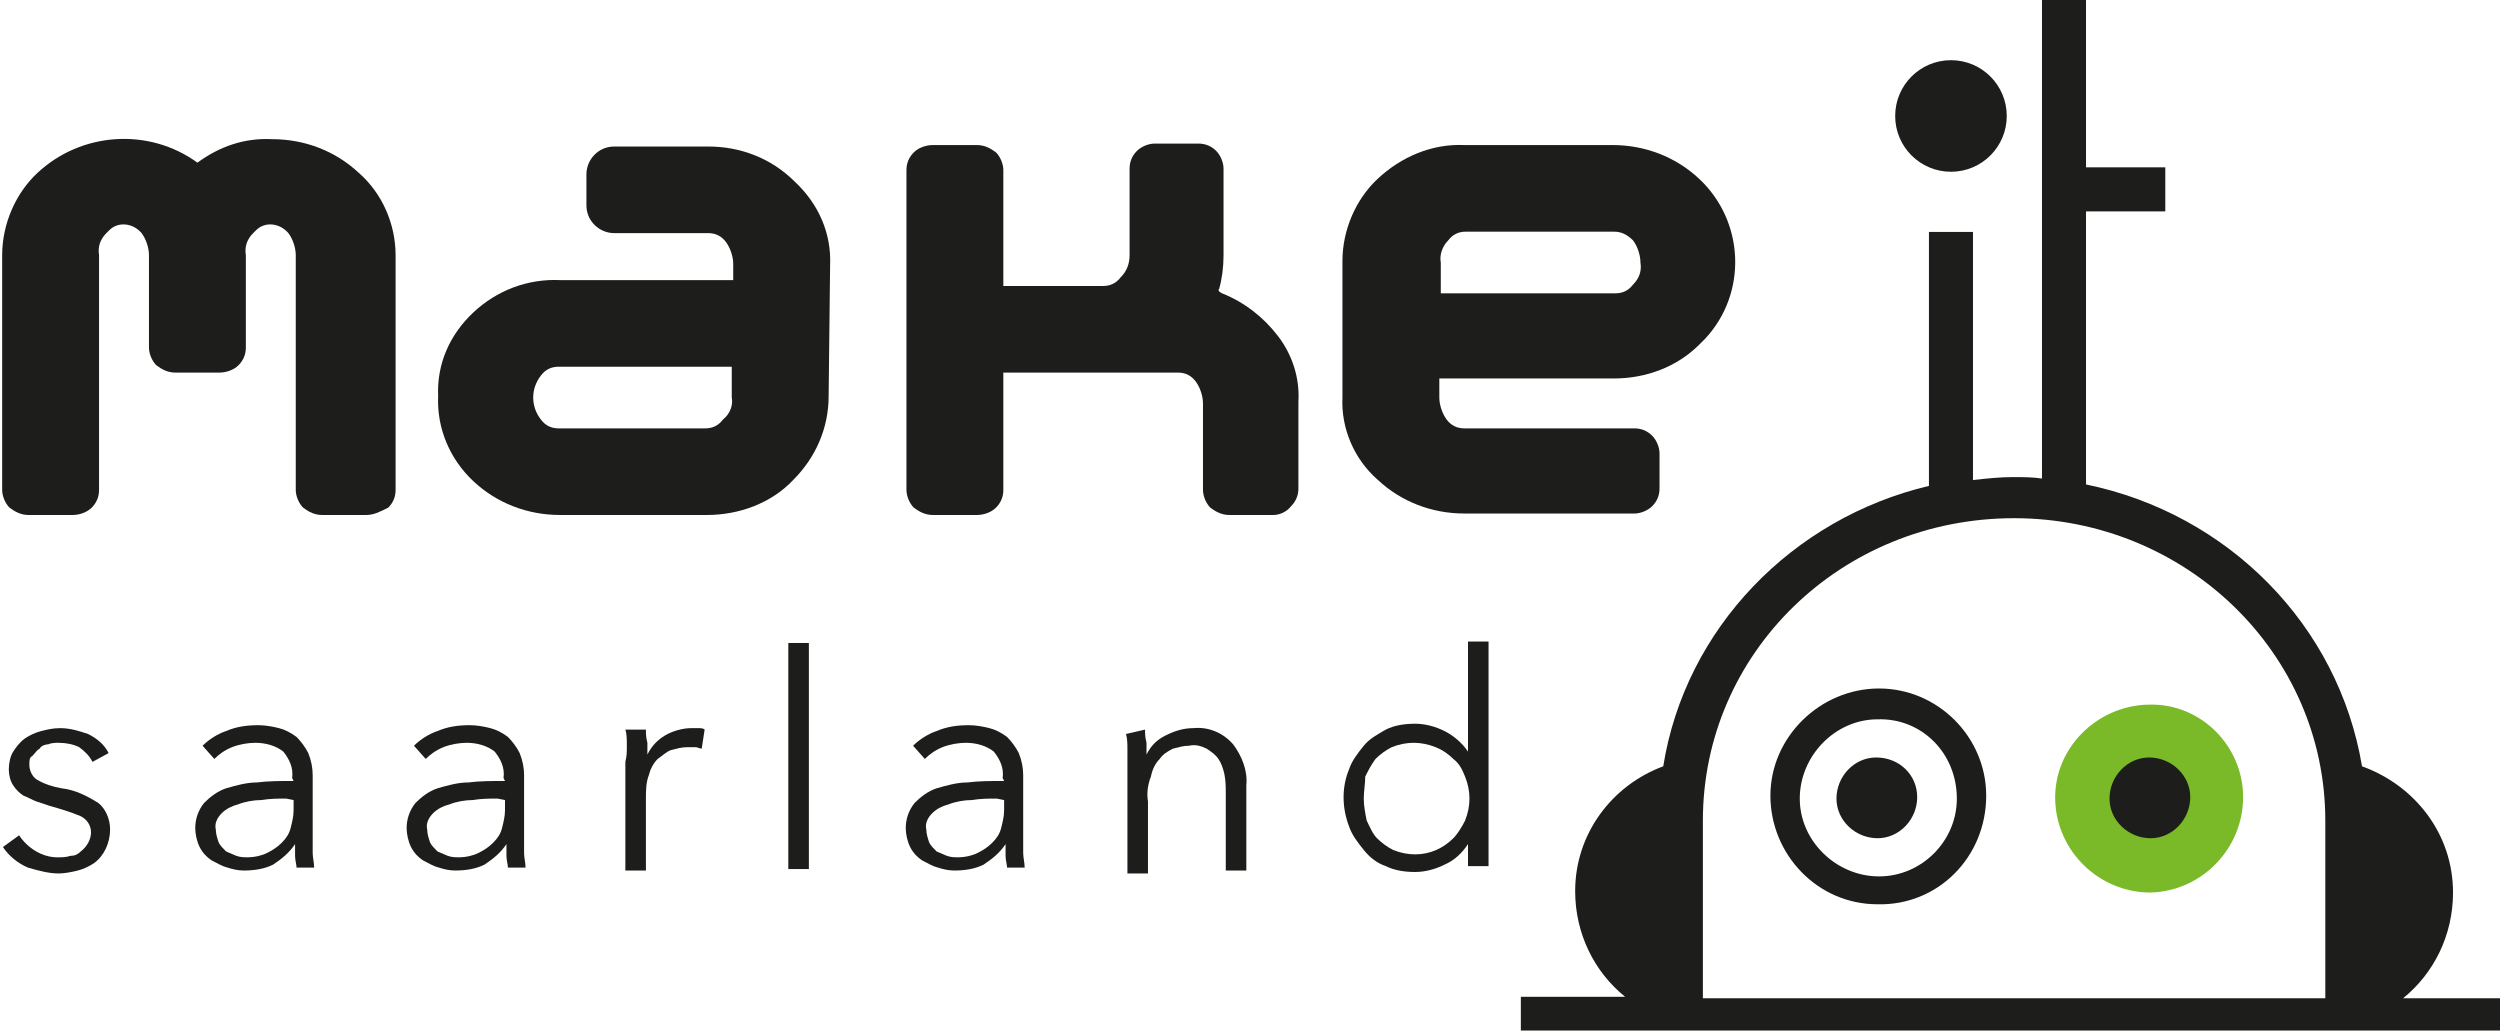 <?xml version="1.0" encoding="utf-8"?>
<!-- Generator: Adobe Illustrator 27.9.0, SVG Export Plug-In . SVG Version: 6.00 Build 0)  -->
<svg version="1.1" id="Ebene_1" xmlns="http://www.w3.org/2000/svg" xmlns:xlink="http://www.w3.org/1999/xlink" x="0px" y="0px"
	 width="170.3px" height="70.3px" viewBox="0 0 170.3 70.3" style="enable-background:new 0 0 170.3 70.3;" xml:space="preserve">
<style type="text/css">
	.st0{fill:#7AB927;}
	.st1{fill:#1D1D1B;}
	.st2{fill:#FFFFFF;}
	.st3{fill:none;}
</style>
<g>
	<g>
		<path id="Pfad_114" class="st0" d="M152.8,54.3c0,3.5-2.8,6.4-6.3,6.5c-3.5,0-6.4-2.8-6.5-6.3s2.8-6.4,6.3-6.5c0,0,0,0,0.1,0
			C149.9,47.9,152.8,50.8,152.8,54.3C152.8,54.3,152.8,54.3,152.8,54.3z"/>
		<path class="st1" d="M127.9,61.6c-4.1,0-7.3-3.4-7.3-7.4s3.4-7.3,7.4-7.3c4,0,7.3,3.3,7.3,7.3C135.3,58.4,132,61.7,127.9,61.6z
			 M127.9,49c-2.9,0-5.3,2.5-5.3,5.4c0,2.9,2.5,5.3,5.4,5.3c2.9,0,5.3-2.4,5.3-5.3C133.3,51.3,130.9,48.9,127.9,49L127.9,49z
			 M130.6,54.3c0,1.5-1.2,2.8-2.7,2.8c-1.5,0-2.8-1.2-2.8-2.7c0-1.5,1.2-2.8,2.7-2.8c0,0,0,0,0,0C129.4,51.6,130.6,52.8,130.6,54.3z
			 M149.2,54.3c0,1.5-1.2,2.8-2.7,2.8c-1.5,0-2.8-1.2-2.8-2.7c0-1.5,1.2-2.8,2.7-2.8c0,0,0,0,0,0C147.9,51.6,149.2,52.8,149.2,54.3z
			 M132.9,4.1c-2.1,0-3.8,1.7-3.8,3.8s1.7,3.8,3.8,3.8c2.1,0,3.8-1.7,3.8-3.8C136.7,5.8,135,4.1,132.9,4.1z M170.3,70.3V68h-6.6
			c2.1-1.7,3.4-4.3,3.4-7.2c0-4-2.6-7.3-6.2-8.6c-1.6-9.6-9.1-17.2-18.8-19.2V14.4h5.4v-3h-5.4V0h-3v32.6c-0.6-0.1-1.3-0.1-2-0.1v0
			c-0.9,0-1.8,0.1-2.7,0.2V15.8h-3v17.3c-9.3,2.2-16.6,9.7-18.1,19.1c-3.5,1.3-6,4.6-6,8.5c0,0,0,0,0,0c0,2.9,1.3,5.5,3.4,7.2h-7.1
			v2.3H170.3z M137.2,35.3c11.7,0,21.2,9.2,21.2,20.6V68H116V55.9C116,44.5,125.4,35.3,137.2,35.3z"/>
	</g>
	<g>
		<g id="Gruppe_139" transform="translate(869.647 829.781)">
			<path id="Pfad_104" class="st1" d="M-844.7-794.7h-3c-0.5,0-0.9-0.2-1.3-0.5c-0.3-0.3-0.5-0.8-0.5-1.2v-16c0-0.5-0.2-1.1-0.5-1.5
				c-0.6-0.7-1.6-0.8-2.2-0.2c-0.1,0.1-0.1,0.1-0.2,0.2c-0.4,0.4-0.6,0.9-0.5,1.5v6.3c0,0.5-0.2,0.9-0.5,1.2
				c-0.3,0.3-0.8,0.5-1.3,0.5h-3c-0.5,0-0.9-0.2-1.3-0.5c-0.3-0.3-0.5-0.8-0.5-1.2v-6.3c0-0.5-0.2-1.1-0.5-1.5
				c-0.6-0.7-1.6-0.8-2.2-0.2c-0.1,0.1-0.1,0.1-0.2,0.2c-0.4,0.4-0.6,0.9-0.5,1.5v16c0,0.5-0.2,0.9-0.5,1.2
				c-0.3,0.3-0.8,0.5-1.3,0.5h-3c-0.5,0-0.9-0.2-1.3-0.5c-0.3-0.3-0.5-0.8-0.5-1.2v-16c0-2.1,0.9-4.2,2.4-5.6
				c3-2.8,7.6-3.1,10.9-0.7c1.5-1.1,3.2-1.7,5.1-1.6c2.2,0,4.3,0.8,5.9,2.3c1.6,1.4,2.5,3.5,2.5,5.6v16c0,0.5-0.2,0.9-0.5,1.2
				C-843.8-794.9-844.2-794.7-844.7-794.7z"/>
			<path id="Pfad_105" class="st1" d="M-813.2-802.8c0,2.2-0.9,4.2-2.4,5.7c-1.5,1.6-3.7,2.4-5.9,2.4h-10c-2.2,0-4.3-0.8-5.9-2.3
				c-1.6-1.5-2.5-3.6-2.4-5.8c-0.1-2.2,0.8-4.2,2.4-5.7c1.6-1.5,3.7-2.3,5.9-2.2h11.8v-1.1c0-0.5-0.2-1.1-0.5-1.5
				c-0.3-0.4-0.7-0.6-1.2-0.6h-6.4c-1,0-1.9-0.8-1.9-1.9c0,0,0,0,0,0v-2.1c0-1,0.8-1.9,1.9-1.9c0,0,0,0,0,0h6.4
				c2.2,0,4.3,0.8,5.9,2.4c1.6,1.5,2.5,3.5,2.4,5.7L-813.2-802.8z M-819.8-802.7v-2.1h-11.8c-0.5,0-0.9,0.2-1.2,0.6
				c-0.7,0.9-0.7,2.1,0,3c0.3,0.4,0.7,0.6,1.2,0.6h10c0.5,0,0.9-0.2,1.2-0.6C-819.9-801.6-819.7-802.2-819.8-802.7L-819.8-802.7z"/>
			<path id="Pfad_106" class="st1" d="M-782.9-794.7h-3c-0.5,0-0.9-0.2-1.3-0.5c-0.3-0.3-0.5-0.8-0.5-1.2v-5.9
				c0-0.5-0.2-1.1-0.5-1.5c-0.3-0.4-0.7-0.6-1.2-0.6h-11.9v8c0,0.5-0.2,0.9-0.5,1.2c-0.3,0.3-0.8,0.5-1.3,0.5h-3
				c-0.5,0-0.9-0.2-1.3-0.5c-0.3-0.3-0.5-0.8-0.5-1.2v-21.8c0-0.5,0.2-0.9,0.5-1.2c0.3-0.3,0.8-0.5,1.3-0.5h3c0.5,0,0.9,0.2,1.3,0.5
				c0.3,0.3,0.5,0.8,0.5,1.2v7.9h6.8c0.5,0,0.9-0.2,1.2-0.6c0.4-0.4,0.6-0.9,0.6-1.5v-5.9c0-0.5,0.2-0.9,0.5-1.2
				c0.3-0.3,0.8-0.5,1.2-0.5h3c0.5,0,0.9,0.2,1.2,0.5c0.3,0.3,0.5,0.8,0.5,1.2v5.9c0,0.8-0.1,1.6-0.3,2.3c-0.1,0.1,0,0.2,0.2,0.3
				c1.5,0.6,2.8,1.6,3.8,2.9c1,1.3,1.5,2.9,1.4,4.5v5.9c0,0.5-0.2,0.9-0.5,1.2C-782-794.9-782.5-794.7-782.9-794.7z"/>
			<path id="Pfad_107" class="st1" d="M-759.7-804h-11.9l0,1.3c0,0.5,0.2,1.1,0.5,1.5c0.3,0.4,0.7,0.6,1.2,0.6h11.6
				c0.5,0,0.9,0.2,1.2,0.5c0.3,0.3,0.5,0.8,0.5,1.2v2.4c0,0.5-0.2,0.9-0.5,1.2c-0.3,0.3-0.8,0.5-1.2,0.5h-11.6
				c-2.2,0-4.3-0.8-5.9-2.3c-1.6-1.4-2.5-3.5-2.4-5.6v-9.3c0-2.1,0.9-4.2,2.4-5.6c1.6-1.5,3.7-2.4,5.9-2.3h10.1
				c2.2,0,4.3,0.8,5.9,2.3c3.1,2.9,3.3,7.8,0.4,10.9c-0.1,0.1-0.3,0.3-0.4,0.4C-755.4-804.8-757.5-804-759.7-804z M-759.7-814h-10.1
				c-0.5,0-0.9,0.2-1.2,0.6c-0.4,0.4-0.6,1-0.5,1.5l0,2.1h11.9c0.5,0,0.9-0.2,1.2-0.6c0.4-0.4,0.6-0.9,0.5-1.5
				c0-0.5-0.2-1.1-0.5-1.5C-758.8-813.8-759.2-814-759.7-814L-759.7-814z"/>
		</g>
		<g>
			<path id="Pfad_117" class="st1" d="M6.3,51.9c-0.2-0.4-0.5-0.7-0.9-1C5,50.7,4.5,50.6,4,50.6c-0.2,0-0.5,0-0.7,0.1
				c-0.2,0-0.5,0.1-0.6,0.3c-0.2,0.1-0.3,0.3-0.5,0.5C2,51.6,2,51.8,2,52.1c0,0.4,0.2,0.8,0.5,1c0.5,0.3,1.1,0.5,1.7,0.6
				c0.9,0.1,1.7,0.5,2.5,1c0.5,0.4,0.8,1.1,0.8,1.8c0,0.9-0.4,1.8-1.1,2.3c-0.3,0.2-0.7,0.4-1.1,0.5c-0.4,0.1-0.9,0.2-1.3,0.2
				c-0.7,0-1.4-0.2-2.1-0.4c-0.7-0.3-1.3-0.8-1.7-1.4l1.1-0.8c0.6,0.9,1.6,1.5,2.6,1.5c0.3,0,0.6,0,0.9-0.1c0.3,0,0.5-0.1,0.7-0.3
				c0.4-0.3,0.7-0.8,0.7-1.3c0-0.5-0.3-0.9-0.7-1.1c-0.7-0.3-1.4-0.5-2.1-0.7c-0.3-0.1-0.6-0.2-0.9-0.3c-0.3-0.1-0.6-0.3-0.9-0.4
				c-0.3-0.2-0.5-0.4-0.7-0.7c-0.2-0.3-0.3-0.7-0.3-1.1c0-0.4,0.1-0.9,0.3-1.2c0.2-0.3,0.4-0.6,0.8-0.9c0.3-0.2,0.7-0.4,1.1-0.5
				c0.4-0.1,0.8-0.2,1.3-0.2c0.7,0,1.3,0.2,1.9,0.4c0.6,0.3,1.1,0.7,1.4,1.3L6.3,51.9z"/>
			<path id="Pfad_118" class="st1" d="M19.9,53c0.1-0.7-0.2-1.3-0.6-1.8c-0.5-0.4-1.2-0.6-1.9-0.6c-0.5,0-1.1,0.1-1.6,0.3
				c-0.5,0.2-0.9,0.5-1.2,0.8l-0.8-0.9c0.4-0.4,1-0.8,1.6-1c0.7-0.3,1.4-0.4,2.2-0.4c0.5,0,1,0.1,1.4,0.2c0.4,0.1,0.8,0.3,1.2,0.6
				c0.3,0.3,0.6,0.7,0.8,1.1c0.2,0.5,0.3,1,0.3,1.5V57c0,0.4,0,0.7,0,1.1c0,0.3,0.1,0.7,0.1,1h-1.2c0-0.2-0.1-0.5-0.1-0.8
				c0-0.3,0-0.5,0-0.8h0c-0.4,0.6-0.9,1-1.5,1.4c-0.6,0.3-1.3,0.4-2,0.4c-0.4,0-0.8-0.1-1.1-0.2c-0.4-0.1-0.7-0.3-1.1-0.5
				c-0.3-0.2-0.6-0.5-0.8-0.9c-0.2-0.4-0.3-0.9-0.3-1.3c0-0.6,0.2-1.2,0.6-1.7c0.4-0.4,0.9-0.8,1.5-1c0.7-0.2,1.4-0.4,2.1-0.4
				c0.8-0.1,1.6-0.1,2.5-0.1L19.9,53z M19.5,54.4c-0.6,0-1.1,0-1.7,0.1c-0.5,0-1.1,0.1-1.6,0.3c-0.4,0.1-0.8,0.3-1.1,0.6
				c-0.3,0.3-0.5,0.7-0.4,1.1c0,0.3,0.1,0.6,0.2,0.9c0.1,0.2,0.3,0.4,0.5,0.6c0.2,0.1,0.5,0.2,0.7,0.3c0.3,0.1,0.5,0.1,0.8,0.1
				c0.4,0,0.9-0.1,1.3-0.3c0.4-0.2,0.7-0.4,1-0.7c0.3-0.3,0.5-0.6,0.6-1c0.1-0.4,0.2-0.8,0.2-1.2v-0.7L19.5,54.4z"/>
			<path id="Pfad_119" class="st1" d="M34.3,53c0.1-0.7-0.2-1.3-0.6-1.8c-0.5-0.4-1.2-0.6-1.9-0.6c-0.5,0-1.1,0.1-1.6,0.3
				c-0.5,0.2-0.9,0.5-1.2,0.8l-0.8-0.9c0.4-0.4,1-0.8,1.6-1c0.7-0.3,1.4-0.4,2.2-0.4c0.5,0,1,0.1,1.4,0.2c0.4,0.1,0.8,0.3,1.2,0.6
				c0.3,0.3,0.6,0.7,0.8,1.1c0.2,0.5,0.3,1,0.3,1.5V57c0,0.4,0,0.7,0,1.1c0,0.3,0.1,0.7,0.1,1h-1.2c0-0.2-0.1-0.5-0.1-0.8
				c0-0.3,0-0.5,0-0.8h0c-0.4,0.6-0.9,1-1.5,1.4c-0.6,0.3-1.3,0.4-2,0.4c-0.4,0-0.8-0.1-1.1-0.2c-0.4-0.1-0.7-0.3-1.1-0.5
				c-0.3-0.2-0.6-0.5-0.8-0.9c-0.2-0.4-0.3-0.9-0.3-1.3c0-0.6,0.2-1.2,0.6-1.7c0.4-0.4,0.9-0.8,1.5-1c0.7-0.2,1.4-0.4,2.1-0.4
				c0.8-0.1,1.6-0.1,2.5-0.1L34.3,53z M33.9,54.4c-0.6,0-1.1,0-1.7,0.1c-0.5,0-1.1,0.1-1.6,0.3c-0.4,0.1-0.8,0.3-1.1,0.6
				c-0.3,0.3-0.5,0.7-0.4,1.1c0,0.3,0.1,0.6,0.2,0.9c0.1,0.2,0.3,0.4,0.5,0.6c0.2,0.1,0.5,0.2,0.7,0.3c0.3,0.1,0.5,0.1,0.8,0.1
				c0.4,0,0.9-0.1,1.3-0.3c0.4-0.2,0.7-0.4,1-0.7c0.3-0.3,0.5-0.6,0.6-1c0.1-0.4,0.2-0.8,0.2-1.2v-0.7L33.9,54.4z"/>
			<path id="Pfad_120" class="st1" d="M42.7,50.8c0-0.4,0-0.8-0.1-1.1H44c0,0.3,0,0.5,0.1,0.9c0,0.3,0,0.6,0,0.8h0
				c0.3-0.6,0.7-1,1.2-1.3c0.5-0.3,1.2-0.5,1.8-0.5c0.2,0,0.3,0,0.5,0c0.1,0,0.3,0,0.4,0.1l-0.2,1.3c-0.1,0-0.3-0.1-0.4-0.1
				c-0.2,0-0.4,0-0.6,0c-0.4,0-0.7,0.1-1.1,0.2c-0.3,0.1-0.6,0.4-0.9,0.6c-0.3,0.3-0.5,0.7-0.6,1.1c-0.2,0.5-0.2,1.1-0.2,1.6v4.9
				h-1.4v-7.4C42.7,51.5,42.7,51.2,42.7,50.8z"/>
			<path id="Pfad_121" class="st1" d="M55.1,59.2h-1.4V43.8h1.4V59.2z"/>
			<path id="Pfad_122" class="st1" d="M68.3,53c0.1-0.7-0.2-1.3-0.6-1.8c-0.5-0.4-1.2-0.6-1.9-0.6c-0.5,0-1.1,0.1-1.6,0.3
				c-0.5,0.2-0.9,0.5-1.2,0.8l-0.8-0.9c0.4-0.4,1-0.8,1.6-1c0.7-0.3,1.4-0.4,2.2-0.4c0.5,0,1,0.1,1.4,0.2c0.4,0.1,0.8,0.3,1.2,0.6
				c0.3,0.3,0.6,0.7,0.8,1.1c0.2,0.5,0.3,1,0.3,1.5V57c0,0.4,0,0.7,0,1.1c0,0.3,0.1,0.7,0.1,1h-1.2c0-0.2-0.1-0.5-0.1-0.8
				c0-0.3,0-0.5,0-0.8h0c-0.4,0.6-0.9,1-1.5,1.4c-0.6,0.3-1.3,0.4-2,0.4c-0.4,0-0.8-0.1-1.1-0.2c-0.4-0.1-0.7-0.3-1.1-0.5
				c-0.3-0.2-0.6-0.5-0.8-0.9c-0.2-0.4-0.3-0.9-0.3-1.3c0-0.6,0.2-1.2,0.6-1.7c0.4-0.4,0.9-0.8,1.5-1c0.7-0.2,1.4-0.4,2.1-0.4
				c0.8-0.1,1.6-0.1,2.5-0.1L68.3,53z M67.9,54.4c-0.6,0-1.1,0-1.7,0.1c-0.5,0-1.1,0.1-1.6,0.3c-0.4,0.1-0.8,0.3-1.1,0.6
				c-0.3,0.3-0.5,0.7-0.4,1.1c0,0.3,0.1,0.6,0.2,0.9c0.1,0.2,0.3,0.4,0.5,0.6c0.2,0.1,0.5,0.2,0.7,0.3c0.3,0.1,0.5,0.1,0.8,0.1
				c0.4,0,0.9-0.1,1.3-0.3c0.4-0.2,0.7-0.4,1-0.7c0.3-0.3,0.5-0.6,0.6-1c0.1-0.4,0.2-0.8,0.2-1.2v-0.7L67.9,54.4z"/>
			<path id="Pfad_123" class="st1" d="M78,49.7c0,0.3,0,0.5,0.1,0.9c0,0.3,0,0.6,0,0.8h0c0.3-0.6,0.7-1,1.3-1.3
				c0.6-0.3,1.2-0.5,1.9-0.5c1-0.1,2,0.3,2.7,1.1c0.6,0.8,1,1.8,0.9,2.8v5.8h-1.4v-5.2c0-0.5,0-0.9-0.1-1.4c-0.1-0.4-0.2-0.7-0.4-1
				c-0.2-0.3-0.5-0.5-0.8-0.7c-0.4-0.2-0.8-0.3-1.2-0.2c-0.4,0-0.7,0.1-1.1,0.2c-0.4,0.2-0.7,0.4-0.9,0.7c-0.3,0.3-0.5,0.7-0.6,1.2
				c-0.2,0.5-0.3,1.1-0.2,1.7v4.9h-1.4v-7.4c0-0.3,0-0.6,0-1c0-0.4,0-0.8-0.1-1.1L78,49.7z"/>
			<path id="Pfad_124" class="st1" d="M100,57.5c-0.4,0.6-0.9,1.1-1.6,1.4c-0.6,0.3-1.3,0.5-2,0.5c-0.7,0-1.4-0.1-2-0.4
				c-0.6-0.2-1.1-0.6-1.5-1.1c-0.4-0.5-0.8-1-1-1.6c-0.5-1.3-0.5-2.7,0-3.9c0.2-0.6,0.6-1.1,1-1.6c0.4-0.5,1-0.8,1.5-1.1
				c0.6-0.3,1.3-0.4,2-0.4c0.7,0,1.4,0.2,2,0.5c0.6,0.3,1.2,0.8,1.6,1.4h0v-7.5h1.4v15.3H100L100,57.5L100,57.5z M92.9,54.4
				c0,0.5,0.1,1,0.2,1.5c0.2,0.4,0.4,0.9,0.7,1.2c0.3,0.3,0.7,0.6,1.1,0.8c0.5,0.2,1,0.3,1.5,0.3c1,0,1.9-0.4,2.6-1.1
				c0.3-0.3,0.6-0.8,0.8-1.2c0.4-1,0.4-2,0-3c-0.2-0.5-0.4-0.9-0.8-1.2c-0.3-0.3-0.7-0.6-1.2-0.8c-0.5-0.2-1-0.3-1.5-0.3
				c-0.5,0-1,0.1-1.5,0.3c-0.4,0.2-0.8,0.5-1.1,0.8c-0.3,0.4-0.5,0.8-0.7,1.2C93,53.4,92.9,53.9,92.9,54.4L92.9,54.4z"/>
		</g>
	</g>
</g>
</svg>
